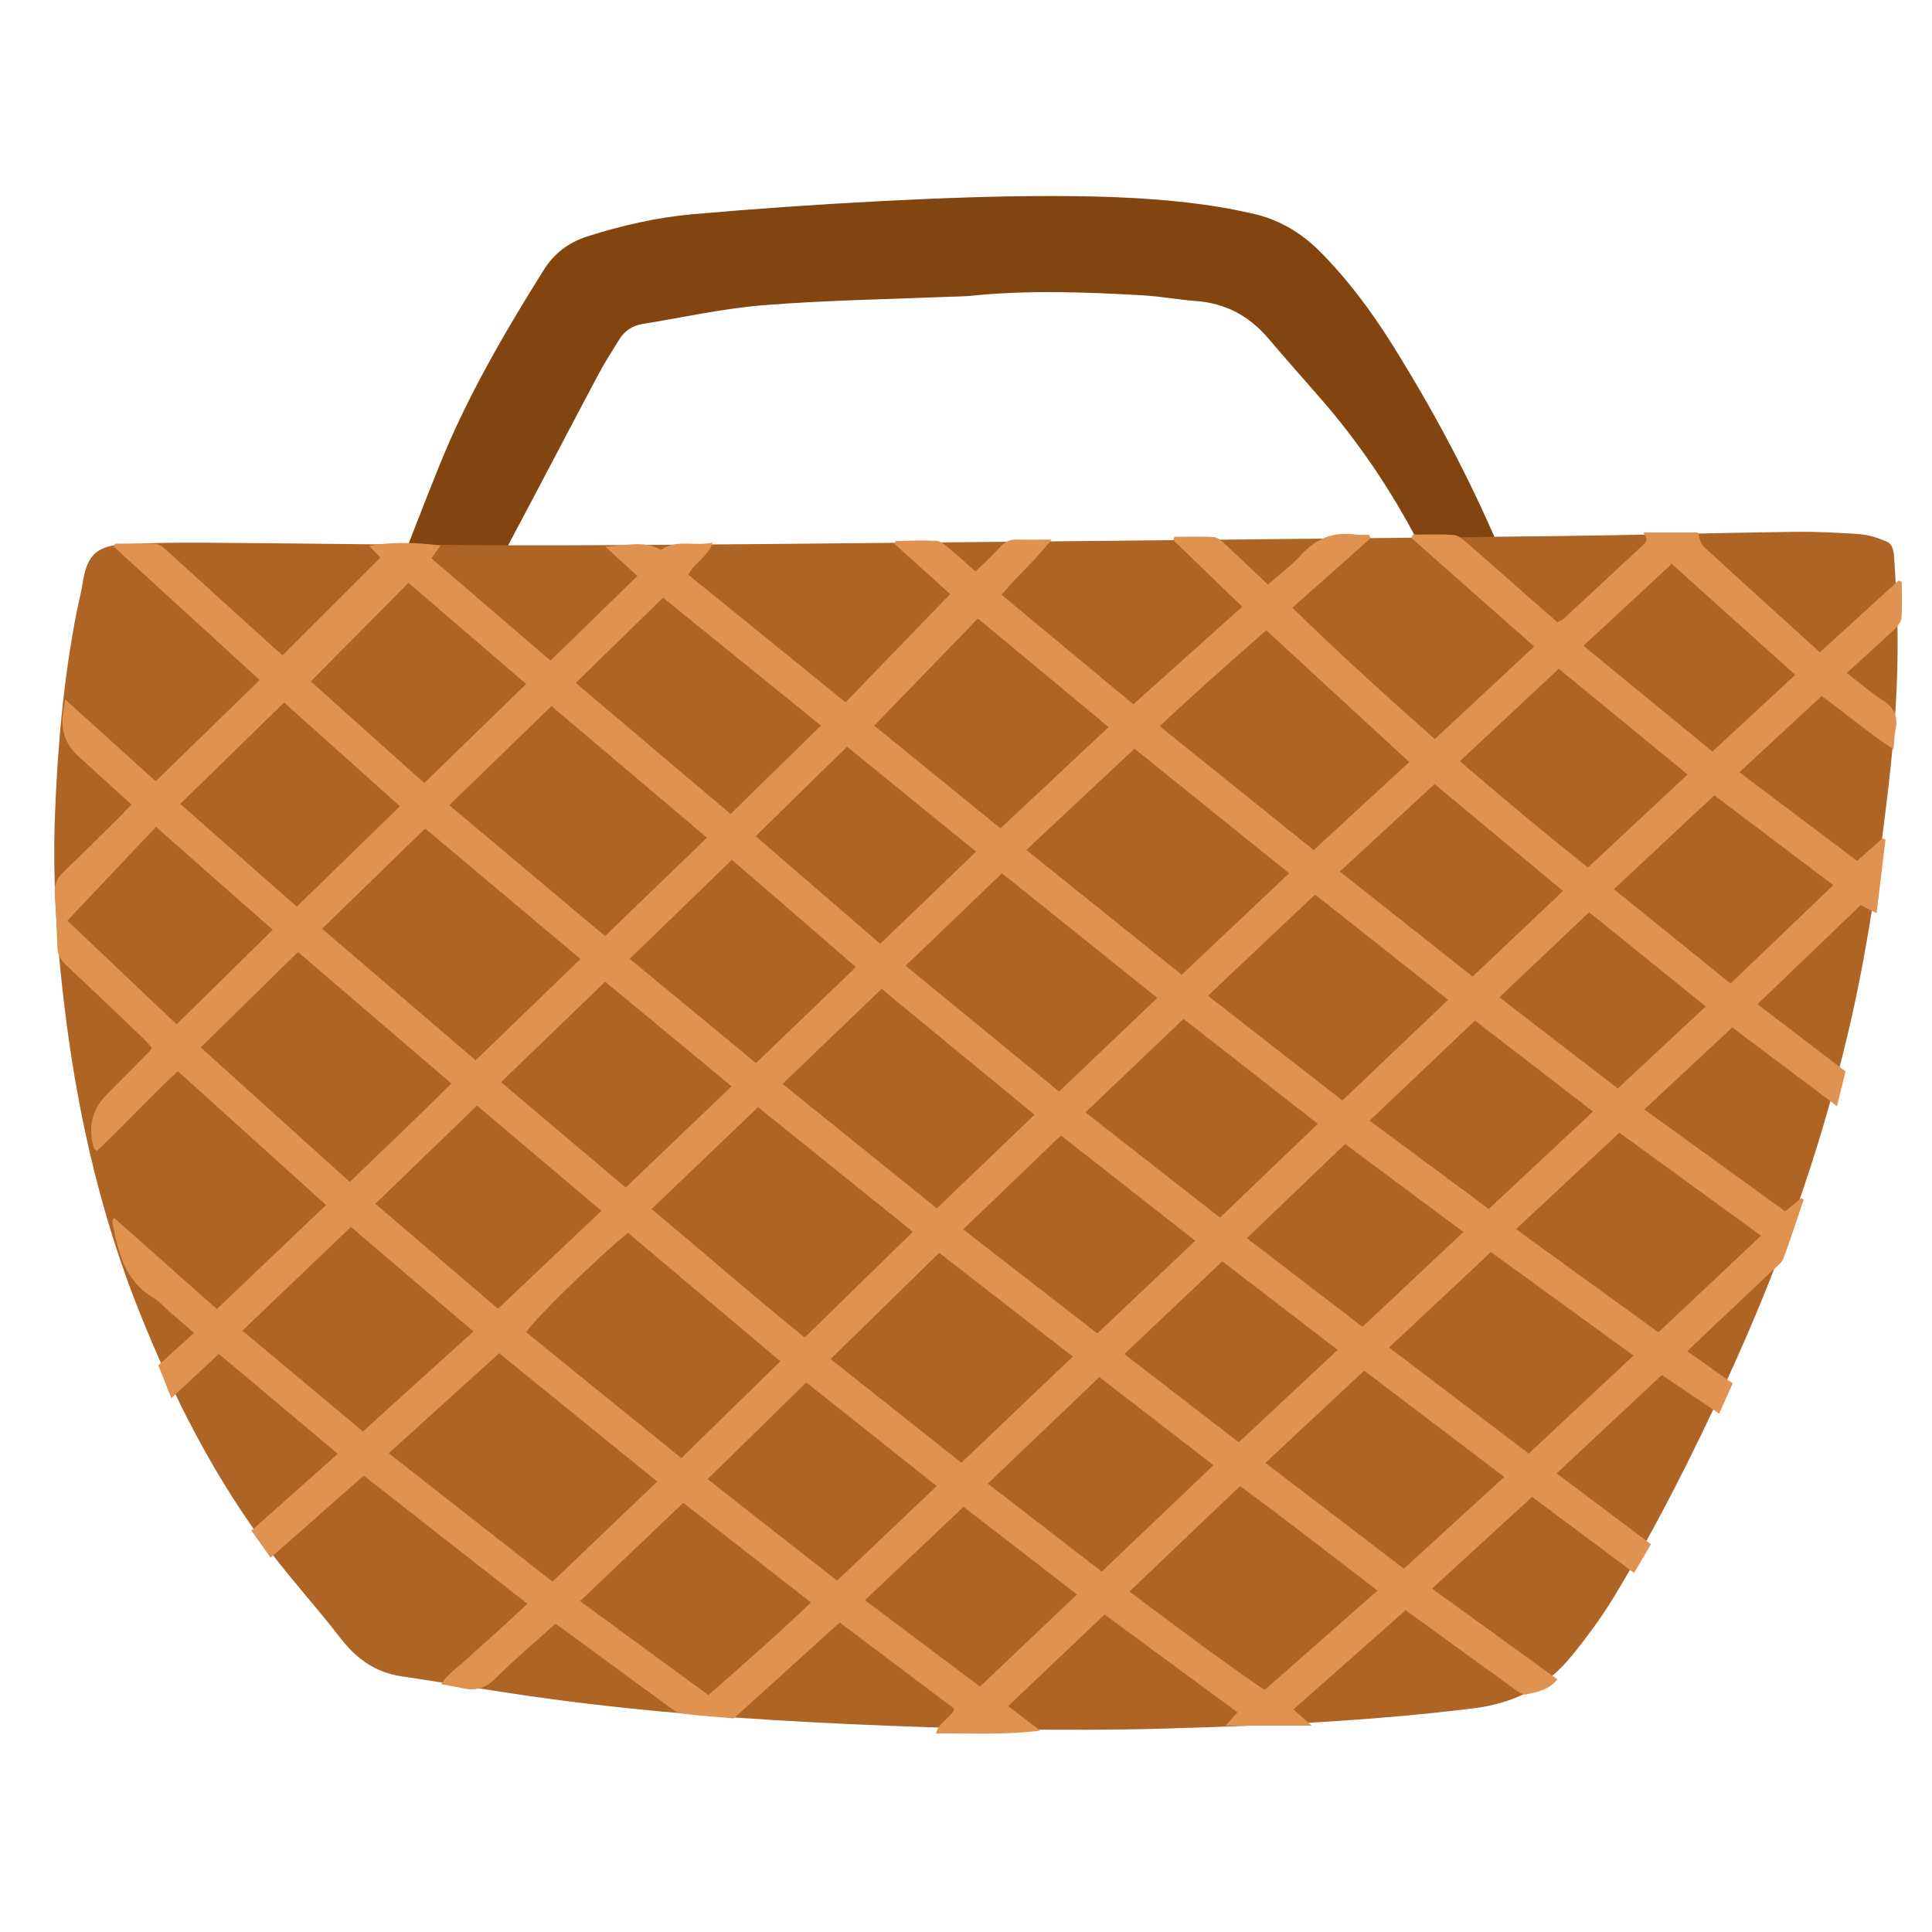 <svg xmlns="http://www.w3.org/2000/svg" version="1.1" xmlns:xlink="http://www.w3.org/1999/xlink" xmlns:svgjs="http://svgjs.com/svgjs" width="320" height="320"><svg id="SvgjsSvg1000" xmlns="http://www.w3.org/2000/svg" viewBox="0 0 320 320"><defs><style>.b{fill:#82450f;}.c{fill:#ae6425;}.d{fill:#e09251;}</style></defs><path class="b" d="M241.2,98.46c-1.22-1.25-2.26-2.06-2.97-3.1-1.21-1.76-2.31-3.61-3.3-5.51-4.52-8.67-9.95-16.71-16.39-24.07-2.82-3.23-5.67-6.43-8.44-9.7-3.16-3.72-7.08-5.86-11.99-6.22-2.93-.22-5.85-.77-8.78-.94-9.54-.55-19.08-.9-28.62,.08-1.15,.12-2.32,.1-3.48,.15-10.26,.43-20.53,.58-30.76,1.4-6.74,.54-13.4,2.04-20.09,3.12-1.68,.27-2.97,1.17-3.86,2.63-1.16,1.91-2.39,3.78-3.43,5.75-4.9,9.22-9.72,18.48-14.62,27.69-1.8,3.39-3.76,6.69-5.6,10.06-.52,.95-1.17,1.45-2.26,1.61-3.51,.5-6.95,.23-10.36-.65-2.03-.53-2.27-1.35-1.48-3.32,2.71-6.79,5.29-13.64,8.04-20.42,4.6-11.38,10.76-21.94,17.25-32.31,1.74-2.78,4.18-4.58,7.28-5.57,5.72-1.82,11.57-3.15,17.52-3.67,10.4-.91,20.82-1.63,31.25-2.17,9.45-.48,18.91-.85,28.37-.83,9.28,.01,18.57,.35,27.76,1.86,1.67,.27,3.33,.64,4.99,.99,4.4,.94,8.14,3.09,11.31,6.26,4.7,4.7,8.63,10.01,12.14,15.62,7.87,12.59,14.69,25.72,20.08,39.57,.32,.83,.79,1.66,.85,2.52,.05,.69-.25,1.61-.73,2.07-.33,.31-1.26,.04-1.9-.05-.75-.11-1.49-.39-2.24-.46-.88-.09-1.78-.01-2.67-.05-2.6-.09-2.7-.2-2.87-2.34Z"></path><path class="c" d="M164.26,89.76c30.98-.31,61.96-.6,92.94-.96,13.3-.16,26.6-.53,39.9-.71,3.66-.05,7.32,.12,10.97,.39,1.47,.11,2.96,.61,4.33,1.18,1.24,.52,1.28,1.88,1.35,3.02,.23,3.65,.46,7.31,.53,10.97,.18,9.03-.48,18.03-1.53,26.99-1.6,13.65-3.52,27.26-6.7,40.65-4.67,19.68-11.44,38.64-19.88,57.02-5.7,12.41-11.81,24.6-18.92,36.3-2.1,3.45-4.46,6.62-6.99,9.73-4.25,5.23-9.69,7.81-16.32,8.63-16.86,2.08-33.78,2.85-50.74,3.33-17.69,.5-35.36,.05-53.02-.76-16.32-.75-32.62-1.94-48.82-4.11-8.31-1.11-16.57-2.55-24.86-3.78-4.33-.64-7.49-2.91-10.12-6.34-3.7-4.81-7.8-9.31-11.48-14.13-9.31-12.23-16.2-25.82-21.88-40.05-6.08-15.26-9.8-31.1-11.96-47.36-1.54-11.62-2.41-23.28-1.95-34.98,.44-11.24,1.43-22.44,3.6-33.5,.31-1.57,.74-3.13,.98-4.71,.68-4.6,2.3-6.21,6.99-6.44,4.19-.2,8.39-.29,12.58-.26,19.28,.13,38.57,.47,57.85,.44,24.38-.04,48.75-.36,73.12-.56Z"></path><path class="d" d="M140.02,116.35c5.89-6.09,11.53-11.92,17.36-17.95-2.92-2.63-6.06-5.46-9.2-8.3,.04-.16,.09-.33,.13-.49,2.26-.03,4.53-.16,6.79-.03,.69,.04,1.41,.67,2.01,1.16,1.49,1.24,2.93,2.56,4.47,3.92,1.49-1.47,2.86-2.73,4.11-4.1,.79-.87,1.66-1.24,2.82-1.2,1.69,.06,3.37,.01,5.68,.01-2.69,3.4-5.61,5.96-8.31,9.13,7.25,6.03,14.44,11.99,21.84,18.15,6.02-5.4,11.96-10.72,18.03-16.16-3.9-3.77-7.66-7.4-11.41-11.03,.06-.18,.12-.37,.18-.55,2.19,0,4.39-.1,6.57,.06,.68,.05,1.37,.74,1.94,1.26,2.28,2.11,4.52,4.27,6.97,6.59,1.92-1.68,3.89-3.1,5.47-4.87,2.54-2.85,5.55-3.96,9.27-3.39,.66,.1,1.35,.01,2.02,.01l.24,.59c-4.23,3.76-8.46,7.51-12.94,11.5,7.65,7.48,15.48,14.58,23.59,21.75,5.49-5.11,10.89-10.14,16.46-15.33-6.9-6.09-13.61-12.02-20.32-17.95,.06-.19,.12-.39,.18-.58,2.28,0,4.56-.11,6.82,.06,.77,.06,1.57,.77,2.22,1.33,4.11,3.57,8.18,7.19,12.27,10.79,.87,.76,1.74,1.52,2.67,2.32,.37-.19,.73-.29,.97-.51,4.2-3.87,8.39-7.76,12.57-11.66,.76-.71,1.86-1.32,.69-2.69h8.99c.37,.89,.47,1.84,1,2.32,6.3,5.81,12.66,11.54,19.26,17.53,4.46-4.07,8.75-7.99,13.04-11.9,.17,.08,.34,.16,.52,.24,0,2.02,.11,4.04-.06,6.04-.06,.67-.71,1.39-1.26,1.91-2.46,2.32-4.98,4.58-7.78,7.13,2.05,1.58,3.85,3.17,5.84,4.44,1.89,1.2,2.7,2.65,2.24,4.86-.2,.93-.2,1.91-.35,3.37-4.29-2.87-7.92-5.94-11.89-8.85-4.52,4.18-8.96,8.3-13.63,12.63,6.57,4.94,12.97,9.76,19.5,14.67,1.49-1.31,2.85-2.52,4.21-3.73,.16,.07,.32,.14,.49,.21-.48,3.99-.97,7.97-1.48,12.2-1.01-.51-1.7-.86-2.64-1.34-5.57,5.35-11.21,10.76-17.09,16.41,4.91,3.75,9.63,7.35,14.59,11.13-.42,1.71-.86,3.48-1.42,5.75-5.92-4.45-11.52-8.65-17.34-13.03-4.77,4.45-9.51,8.86-14.56,13.57,7.92,5.74,15.63,11.32,23.31,16.88,1.08-.88,1.88-1.53,2.67-2.18,.14,.08,.27,.16,.41,.23-1.11,3.26-2.16,6.54-3.36,9.77-.26,.7-1.01,1.23-1.59,1.78-4.02,3.81-8.05,7.61-12.07,11.41-.7,.66-1.4,1.33-2.27,2.17,2.56,1.81,4.95,3.5,7.53,5.32-.71,1.59-1.39,3.1-2.24,5.01-3.22-2.17-6.28-4.23-9.49-6.4-5.77,5.4-11.49,10.74-17.43,16.3,5.32,3.99,10.42,7.83,15.62,11.73-.97,1.66-1.82,3.09-2.8,4.76-5.68-4.24-11.17-8.34-16.88-12.6-5.53,5.06-11.01,10.09-16.58,15.19,7.05,5.1,13.88,10.04,20.77,15.03-1.47,1.82-3.4,2.09-5.17,2.5-.59,.14-1.45-.53-2.07-.98-5.07-3.65-10.12-7.33-15.18-11-.86-.62-1.72-1.25-2.71-1.97-6.22,5.5-12.36,10.92-18.6,16.43,.94,.85,1.77,1.58,3.02,2.7h-14.28c.67-.75,1.29-1.42,2-2.21-7.3-5.37-14.55-10.71-22.01-16.2-5.3,5.02-10.58,10.03-15.97,15.15,1.74,1.34,3.27,2.52,5.3,4.08-6.04,.76-11.53,.4-17.25,.47,.44-1.91,2.3-2.41,3.05-4.08-6.26-4.71-12.57-9.45-19.01-14.3-5.75,5.21-11.4,10.33-17.54,15.88-2.4-.21-5.5-.41-8.58-.8-.82-.1-1.61-.73-2.32-1.24-5.48-4-10.94-8.03-16.41-12.04-.71-.52-1.43-1.02-2.24-1.59-3.38,3.06-6.8,5.93-9.94,9.07-1.67,1.67-3.37,2.09-5.52,1.59-1.04-.25-2.1-.39-3.49-.65,1.28-1.88,3.07-3.02,4.56-4.42,1.63-1.52,3.32-2.98,4.97-4.48,1.58-1.44,3.14-2.9,4.78-4.42-9.08-7.12-18.04-14.13-27.1-21.23-5.09,4.49-10.16,8.96-15.42,13.6-1.13-1.59-2.09-2.94-3.19-4.49,4.72-4.2,9.37-8.34,14.3-12.72-6.58-5.53-13.02-10.95-19.68-16.55-2.58,2.4-5.09,4.74-7.88,7.33-.76-1.92-1.41-3.55-2.16-5.43,1.86-1.69,3.76-3.41,5.92-5.38-1.53-1.31-2.72-2.33-3.9-3.36-.94-.82-1.78-1.81-2.84-2.44-4.74-2.83-5.84-7.58-6.77-12.45-.03-.16,0-.35,.04-.51,.01-.06,.11-.11,.27-.26,5.57,4.94,11.15,9.9,16.98,15.07,6.06-5.77,11.97-11.41,18.08-17.23-8.17-7.38-16.23-14.65-24.54-22.16-4.62,4.24-8.84,8.91-13.4,13.19-.27-.25-.46-.33-.5-.46q-1.58-5.16,2.21-8.98c2.33-2.34,4.66-4.68,6.99-7.03,.12-.12,.18-.3,.37-.63-.41-.46-.84-.99-1.33-1.46-4.26-4.07-8.52-8.15-12.82-12.18-.9-.84-1.44-1.72-1.48-2.99-.08-2.94-.22-5.89-.43-8.82-.11-1.55,.39-2.68,1.53-3.75,3.12-2.94,6.14-5.98,9.19-8.99,.62-.62,1.21-1.27,1.97-2.08-1.88-1.71-3.64-3.33-5.41-4.93-1.12-1.02-2.26-2.03-3.38-3.06q-3.04-2.79-2.56-6.88c.08-.7,.21-1.4,.38-2.54,5.1,4.61,9.95,9,15,13.56,5.74-5.58,11.34-11.04,17.22-16.77-8.12-7.42-16.16-14.77-24.19-22.11,.08-.16,.16-.32,.24-.47,2.28,0,4.56-.1,6.82,.06,.68,.05,1.37,.74,1.95,1.26,5.76,5.21,11.5,10.44,17.26,15.66,.58,.53,1.2,1.02,1.74,1.48,5.45-5.44,10.8-10.77,16.18-16.15-.56-.59-1.17-1.23-1.8-1.89,1.97-.66,8.2-.72,11.73-.09-.48,.68-.92,1.3-1.48,2.09,6.57,5.65,13.05,11.22,19.72,16.95,4.83-4.71,9.54-9.28,14.4-14.02-1.71-1.56-3.26-2.98-5.32-4.86,3.48-.15,6.36-1.1,9.22,.54,2.56-1.83,5.49-.56,8.57-1.2-.85,2.33-2.89,3.24-4.07,5.29,8.58,6.96,17.21,13.96,26.07,21.15Zm-57.34,107.79c-6.1,5.52-12.08,10.94-18.29,16.56,9.19,7.2,18.07,14.17,27.12,21.27,5.87-5.61,11.52-11.01,17.35-16.58-8.84-7.18-17.47-14.18-26.18-21.25Zm68.52-20.11c-8.66-6.98-17.1-13.77-25.64-20.65-5.95,5.69-11.71,11.2-17.63,16.87,8.59,7.2,16.81,14.36,25.35,21.29,6.08-5.95,11.93-11.66,17.91-17.51Zm-80.77-66.8c-5.69,5.53-11.28,10.97-17.08,16.6,8.59,7.36,16.96,14.52,25.43,21.79,5.88-5.68,11.54-11.16,17.36-16.78-8.7-7.32-17.15-14.42-25.71-21.61Zm143.09,7.41c-8.68-6.99-17.1-13.77-25.61-20.63-6.07,5.68-11.9,11.14-17.92,16.77,8.74,7.02,17.2,13.81,25.74,20.66,5.94-5.61,11.71-11.05,17.79-16.8Zm-96.42-5.88c-8.74-7.4-17.17-14.54-25.76-21.81-5.65,5.48-11.18,10.85-16.92,16.41,8.7,7.31,17.15,14.42,25.79,21.68,5.6-5.4,11.1-10.71,16.89-16.29Zm12.14,86.7c-8.57-7.23-16.92-14.27-25.23-21.27-5.04,4.1-15.9,14.7-16.85,16.48,8.48,6.87,16.98,13.77,25.7,20.84,5.51-5.4,10.89-10.67,16.38-16.04Zm-71.3-29.7c5.78-5.6,11.35-10.8,16.81-16.3-8.59-7.37-16.9-14.49-25.4-21.78-5.34,5.24-10.6,10.41-16.1,15.81,8.28,7.47,16.4,14.79,24.68,22.27Zm88.07-31.96c-5.53,5.3-10.85,10.41-16.39,15.73,8.63,6.96,17.01,13.71,25.55,20.61,5.43-5.21,10.76-10.31,16.18-15.51-8.48-6.97-16.8-13.82-25.33-20.83Zm63.72-59.4c-5.98,5.26-11.82,10.39-17.65,15.88,8.68,6.98,17.06,13.72,25.51,20.52,5.38-4.95,10.54-9.71,15.83-14.58-7.88-7.26-15.66-14.43-23.69-21.83Zm-59.73,55.55c8.65,7.09,16.97,13.92,25.41,20.84,5.52-5.26,10.84-10.32,16.27-15.5-8.75-7.02-17.2-13.81-25.72-20.65-5.34,5.12-10.47,10.05-15.95,15.31Zm37.07,103.66c7.66,5.72,14.87,11.2,22.4,16.3,6.33-5.58,12.45-10.97,18.69-16.46-7.68-5.85-15.07-11.68-22.77-17.3-6.2,5.91-12.18,11.61-18.32,17.46Zm-27.85-21.32c6.25-5.95,12.24-11.67,18.47-17.6-7.46-5.79-14.74-11.44-22.13-17.18-6.07,5.94-11.95,11.69-17.98,17.59,7.37,5.85,14.41,11.44,21.65,17.18Zm-23.25-122.11c-8.85-7.17-17.46-14.15-26.15-21.19-4.89,4.78-9.57,9.36-14.45,14.13,8.68,7.35,17.09,14.47,25.63,21.7,5-4.89,9.83-9.61,14.98-14.64Zm26-17.73c-5.74,5.93-11.41,11.79-17.17,17.74,6.78,5.51,13.81,11.23,20.91,17.01,6.02-5.64,11.91-11.15,17.91-16.77-7.35-6.11-14.47-12.02-21.64-17.98Zm38.11,62.47c7.51,5.85,14.85,11.57,22.26,17.35,5.95-5.66,11.65-11.09,17.52-16.67-7.53-5.96-14.76-11.67-22.04-17.43-6,5.66-11.75,11.1-17.74,16.75Zm30,58.27c7.82,5.94,15.4,11.7,23.13,17.57,5.84-5.47,11.53-10.8,17.34-16.24-8.05-5.85-15.76-11.44-23.61-17.14-5.64,5.29-11.16,10.47-16.86,15.81Zm21.01-19.61c8,5.79,15.71,11.38,23.6,17.09,5.74-5.41,11.3-10.64,16.99-16-7.93-5.77-15.61-11.36-23.45-17.06-5.64,5.25-11.24,10.47-17.15,15.98Zm-129.92-23.65c-7.05-5.84-13.9-11.51-20.93-17.33-5.75,5.55-11.43,11.02-17.25,16.64,7,5.92,13.73,11.61,20.64,17.45,5.88-5.62,11.66-11.14,17.54-16.76Zm-81.02,40.47c6.84,5.72,13.36,11.18,19.96,16.69,6.23-5.64,12.2-11.04,18.3-16.56-6.93-5.92-13.55-11.57-20.28-17.31-6,5.73-11.84,11.32-17.98,17.18Zm169.45,21.91c7.79,5.95,15.28,11.66,22.93,17.51,5.61-5.13,11.04-10.09,16.62-15.19-7.89-5.99-15.52-11.78-23.2-17.61-5.51,5.15-10.77,10.07-16.36,15.29Zm-88.37-99.9c-5.64,5.47-11.18,10.84-16.93,16.4,7.12,5.88,13.97,11.53,20.91,17.26,5.64-5.41,11.02-10.58,16.56-15.89-6.96-6.02-13.69-11.84-20.54-17.77Zm74.79,26.36c-5.49,5.24-10.76,10.26-16.23,15.48,7.56,5.92,14.89,11.65,22.28,17.42,5.52-5.29,10.78-10.33,16.21-15.53-7.49-5.85-14.77-11.53-22.25-17.37Zm-113.53,47.99c5.81-5.51,11.37-10.77,17.12-16.21-6.95-5.88-13.72-11.61-20.6-17.43-5.66,5.47-11.15,10.77-16.84,16.27,6.86,5.87,13.47,11.52,20.32,17.38Zm99.27,4.09c5.5-5.21,10.78-10.21,16.21-15.34-7.53-5.9-14.81-11.61-22.25-17.44-5.38,5.17-10.68,10.26-16.18,15.55,7.52,5.83,14.76,11.45,22.22,17.24Zm-64.57,24.14c7.28,5.71,14.32,11.22,21.46,16.81,5.59-5.3,10.94-10.38,16.5-15.66-7.29-5.79-14.37-11.42-21.6-17.16-5.47,5.36-10.8,10.57-16.35,16.01Zm162.33-116.7c-7.23-5.94-14.23-11.69-21.33-17.52-5.52,5.16-10.89,10.18-16.39,15.31,7.15,6.15,14.11,11.95,21.2,17.62,5.58-5.21,10.93-10.2,16.51-15.41Zm-249.67,4.86c6.48,5.72,12.81,11.29,19.31,17.02,5.74-5.59,11.32-11.02,17.08-16.63-6.5-5.82-12.77-11.44-19.18-17.18-5.82,5.68-11.42,11.14-17.2,16.79Zm66.23,132.05c7.19,5.26,14.21,10.4,21.25,15.56,5.93-5.2,11.58-10.15,16.99-15.34-7.21-5.63-14.14-11.03-21.15-16.5-5.71,5.43-11.24,10.71-17.1,16.29Zm104.91-22.52c-6.44-4.97-12.63-9.75-18.9-14.59-6.26,5.97-12.3,11.73-18.48,17.64,6.45,4.98,12.63,9.76,18.88,14.58,6.22-5.93,12.21-11.64,18.5-17.63ZM87.15,113.3c-6.71-5.77-13.17-11.32-19.49-16.76-5.44,5.48-10.74,10.82-16.18,16.32,6.1,5.46,12.37,11.08,18.78,16.83,5.66-5.49,11.14-10.81,16.89-16.39Zm53.16,10.37c-5.1,4.99-10.04,9.83-15.15,14.83,6.99,6.03,13.77,11.89,20.64,17.82,5.39-5.18,10.51-10.11,15.87-15.26-7.17-5.84-14.19-11.55-21.37-17.38Zm118.58,23.91c-7.19-5.99-14.2-11.82-21.28-17.71-5.33,4.92-10.41,9.61-15.69,14.48,7.46,5.9,14.65,11.59,21.99,17.4,5.04-4.77,9.93-9.4,14.97-14.17Zm-14.59,21.46c-5.91,5.62-11.58,11-17.45,16.58,6.71,4.97,13.18,9.76,19.74,14.62,5.87-5.49,11.49-10.75,17.26-16.14-6.66-5.13-13-10.01-19.55-15.06Zm39.66-37.31c-5.56,5.19-11,10.28-16.65,15.55,6.53,5.28,12.81,10.36,19.32,15.62,5.74-5.49,11.31-10.83,17.02-16.29-6.63-5.01-13.02-9.84-19.69-14.88ZM29.24,169.66c5.38-5.29,10.58-10.39,15.93-15.65-6.49-5.73-12.82-11.31-19.33-17.05-4.97,5.26-9.77,10.34-14.68,15.53,5.81,5.51,11.87,11.27,18.08,17.16Zm193.56,19.82c-5.54,5.31-10.84,10.38-16.28,15.6,6.57,5.04,12.83,9.83,19.15,14.68,5.64-5.3,11.08-10.4,16.72-15.7-6.61-4.91-13-9.67-19.59-14.57Zm-1.25,34.1c-6.54-5.02-12.74-9.78-19.09-14.66-5.44,5.14-10.76,10.18-16.23,15.35,6.45,4.97,12.63,9.74,18.95,14.62,5.49-5.14,10.81-10.1,16.38-15.31Zm40.73-116.62c7.2,5.91,14.2,11.66,21.35,17.52,4.64-4.3,9.14-8.46,13.72-12.7-6.87-6.18-13.6-12.22-20.46-18.38-4.86,4.51-9.61,8.92-14.61,13.56Zm-102.69,142.62c-5.48,5.19-10.82,10.25-16.33,15.46,6.39,4.8,12.65,9.5,19.06,14.31,5.4-5.13,10.66-10.13,16.06-15.26-6.41-4.95-12.54-9.68-18.79-14.51Zm108.36-69.3c4.92-4.58,9.65-9,14.57-13.58-6.57-5.31-12.91-10.43-19.31-15.61-5.05,4.78-9.88,9.36-14.86,14.09,6.63,5.11,12.97,10,19.6,15.1Z"></path></svg><style>@media (prefers-color-scheme: light) { :root { filter: none; } }
</style></svg>